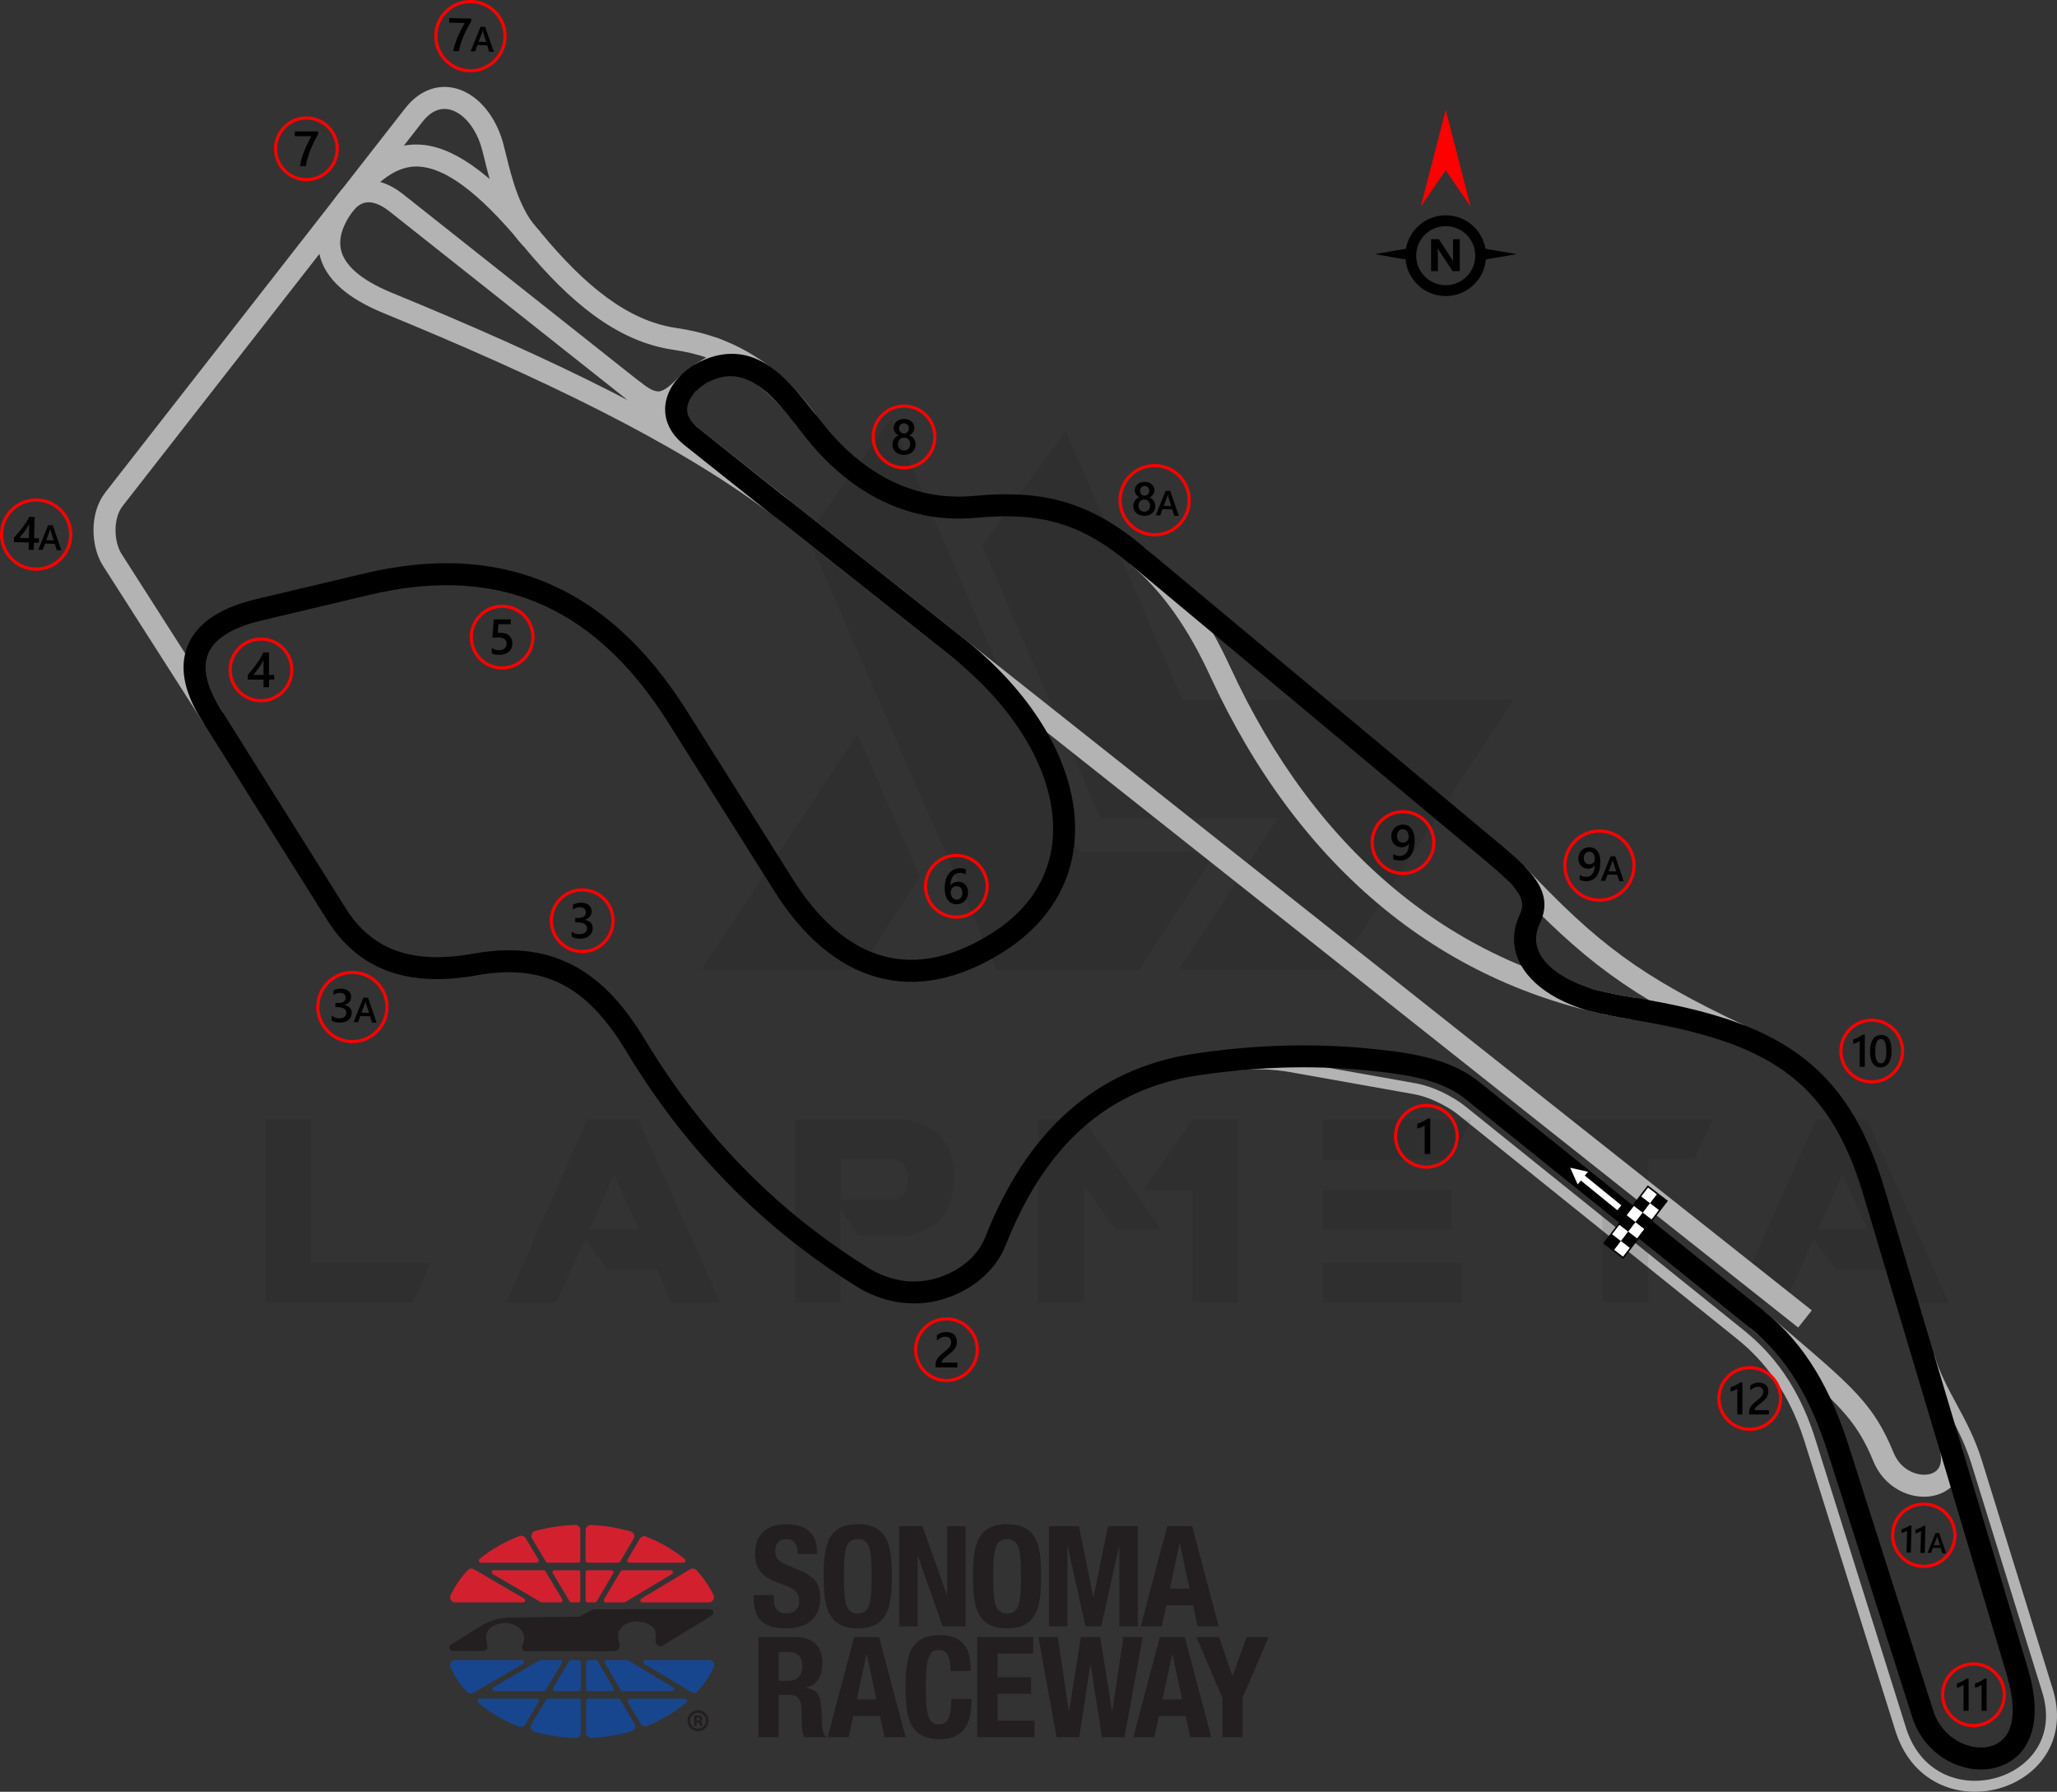 <?xml version="1.0" encoding="UTF-8"?>
<!DOCTYPE svg PUBLIC "-//W3C//DTD SVG 1.1//EN" "http://www.w3.org/Graphics/SVG/1.1/DTD/svg11.dtd">
<!-- Creator: CorelDRAW 2021 (64-Bit) -->
<svg xmlns="http://www.w3.org/2000/svg" xml:space="preserve" width="230.568mm" height="200.846mm" version="1.1" style="shape-rendering:geometricPrecision; text-rendering:geometricPrecision; image-rendering:optimizeQuality; fill-rule:evenodd; clip-rule:evenodd"
viewBox="0 0 3933.08 3426.07"
 xmlns:xlink="http://www.w3.org/1999/xlink"
 xmlns:xodm="http://www.corel.com/coreldraw/odm/2003">
 <rect x="0" y="0" width="3933.08" height="3426.07" fill="#333333" stroke="none"/>
 <defs>
  <style type="text/css">
   <![CDATA[
    .str0 {stroke:#B3B3B3;stroke-width:42.12;stroke-miterlimit:22.926}
    .str1 {stroke:red;stroke-width:6.02;stroke-miterlimit:22.926}
    .str2 {stroke:black;stroke-width:3.01;stroke-miterlimit:22.926}
    .fil2 {fill:none}
    .fil8 {fill:black}
    .fil4 {fill:#17468F}
    .fil3 {fill:#231F20}
    .fil5 {fill:#D2202F}
    .fil9 {fill:white}
    .fil6 {fill:black;fill-rule:nonzero}
    .fil0 {fill:#B3B3B3;fill-rule:nonzero}
    .fil7 {fill:red;fill-rule:nonzero}
    .fil10 {fill:white;fill-rule:nonzero}
    .fil1 {fill:black;fill-opacity:0.071}
   ]]>
  </style>
 </defs>
 <g id="Layer_x0020_1">
  <path class="fil0" d="M2364.62 2025.44c11.56,-1.25 30.75,-2.38 53.4,-1.56 16.21,0.59 34.1,2.15 52.07,5.35l236.24 42.05c16.84,3 33.09,8.77 47.28,15.21 21.71,9.87 38.9,21.52 45.9,27.14l533.99 429.41c19.72,15.86 44.8,38.45 69.59,71.79 24.72,33.24 49.09,77.09 67.42,135.45l173.79 553.34 1.22 3.79c14.76,43.77 42.2,71.6 74.07,85.87 31.97,14.32 68.52,15.15 101.32,4.85l2.98 -0.96c32.51,-10.96 60.72,-32.9 75.99,-63.37 13.31,-26.56 16.85,-59.86 4.9,-98.37l-135.03 -435.42c-13,-41.92 -30.73,-74.71 -47.78,-106.27 -16.76,-31 -32.89,-60.85 -43.84,-97.49l20.16 -6c10.34,34.61 25.96,63.51 42.19,93.54 17.5,32.38 35.69,66.04 49.34,110.05l135.03 435.42c13.68,44.13 9.4,82.76 -6.22,113.92 -17.89,35.68 -50.57,61.25 -88.09,73.9l-3.39 1.12c-37.43,11.76 -79.32,10.73 -116.13,-5.76 -36.91,-16.53 -68.58,-48.45 -85.42,-98.38l-1.38 -4.2 -173.79 -553.34c-17.53,-55.83 -40.73,-97.61 -64.21,-129.19 -23.4,-31.47 -47.17,-52.88 -65.88,-67.92l-533.99 -429.41c-6.17,-4.96 -21.53,-15.33 -41.38,-24.34 -12.79,-5.81 -27.35,-11 -42.26,-13.65l-236.24 -42.05c-17.23,-3.07 -34.08,-4.56 -49.19,-5.1 -21.37,-0.77 -39.51,0.3 -50.44,1.48l-2.22 -20.9z"/>
  <path class="fil0" d="M1526.1 817.71c-33.44,-45.54 -69.79,-79.48 -109.46,-103.64 -39.44,-24.02 -82.44,-38.53 -129.39,-45.3 -53.91,-7.78 -103.85,-30.89 -151.57,-65.8 -46.51,-34.02 -90.82,-79.19 -134.67,-132.2 -45.18,-46.98 -62.05,-115.43 -74.09,-164.31 -1.76,-7.13 -3.41,-13.83 -5.04,-20 -7.76,-29.27 -22.26,-52.23 -39.54,-65.72 -6.98,-5.45 -14.4,-9.25 -21.91,-11.14 -6.96,-1.75 -14.06,-1.83 -20.97,0 -10.74,2.85 -21.59,10.34 -31.7,23.31l-107.3 137.48 1.45 1.09 -14.89 16.99c-12.76,14.55 -23.56,30.17 -30.08,46.04 -5.78,14.09 -8.11,28.44 -5.12,42.4 3.03,14.13 11.69,28.54 27.96,42.81 15.86,13.91 38.55,27.43 69.64,40.19 151.46,62.16 292.3,124.45 418.04,188.33 126.35,64.19 237.82,130.17 330.03,199.48l-25.17 33.57c-89.96,-67.62 -199.37,-132.32 -323.78,-195.52 -125.01,-63.51 -264.83,-125.35 -415.07,-187.02 -35.57,-14.6 -62.13,-30.6 -81.33,-47.43 -23.71,-20.79 -36.6,-43.02 -41.45,-65.68 -4.89,-22.84 -1.44,-45.46 7.43,-67.08 5.72,-13.95 13.73,-27.41 23.15,-40.18l-0.16 -0.12 133.59 -171.17c16.15,-20.69 34.75,-32.99 54.08,-38.12 14.02,-3.72 28.16,-3.62 41.87,-0.17 13.15,3.31 25.85,9.75 37.55,18.88 24.22,18.9 44.18,49.74 54.35,88.09 1.66,6.26 3.38,13.23 5.21,20.66 10.99,44.6 26.41,107.2 64.34,146.04l1.15 1.23c41.91,50.7 83.88,93.61 127.31,125.37 42.29,30.93 86.05,51.33 132.65,58.06 52.51,7.58 100.8,23.92 145.36,51.06 44.32,27 84.67,64.56 121.46,114.66l-33.89 24.85z"/>
  <path class="fil0" d="M1331.31 747.39c-24.62,24.91 -42.82,39.29 -64.11,42.49 -22.31,3.35 -43.05,-5.78 -71.34,-28.2l26 -32.91c18.43,14.6 30.04,20.83 39.09,19.48 10.07,-1.51 22.26,-11.93 40.42,-30.31l29.95 29.45z"/>
  <path class="fil0" d="M1327.37 697.7c13.56,-8.23 23.6,-14.54 29.25,-18.91l11.56 -33.71c34.13,11.77 43.09,26.59 29.7,49.87 -6.72,11.69 -23.31,23.16 -48.8,38.62l-21.72 -35.87zm33.5 -22.75c0.27,-0.32 0.49,-0.62 0.65,-0.9 1.89,-3.28 1.02,-1.85 -0.65,0.9z"/>
  <path class="fil0" d="M1000.8 470.52c-90.21,-109.13 -152.46,-149.45 -200.06,-152.04 -44.32,-2.41 -79.26,30.67 -113.73,69.99l-31.59 -27.64c41.78,-47.66 85.22,-87.69 147.46,-84.31 58.97,3.21 131.5,47.62 230.34,167.18l-32.41 26.82z"/>
  <g id="_2431239436128">
   <g>
    <g id="Layer-1">
     <path class="fil1" d="M507.9 2490.83l0 -350.69 87.09 0 0 274.63 228.76 0 -34.84 76.06 -281.02 0zm1529.91 -1666.36l223.54 513.84 632.29 0 -337.34 515.58 -301.92 0 0 -0.58 189.28 -289.15 -339.66 0 -226.44 -521.39 160.25 -218.31zm-278.69 852.34l-116.12 177.67 -301.92 0 0 -0.58 298.44 -451.14 119.61 274.05zm-381.46 814.6l-92.9 0 -28.45 -63.29 -94.64 0 -42.96 -58.64 -55.16 121.93 -96.38 0 155.6 -350.69 98.12 0 156.77 350.69zm-156.18 -140.51l-47.61 -104.51 -46.45 104.51 94.06 0zm386.11 -56.9l105.67 0c15.09,-4.64 22.64,-18.58 22.06,-41.8 0,-19.16 -9.29,-31.35 -29.03,-36l-98.7 0 0 77.8zm34.84 69.67l-35.42 -51.09 0 178.25 -87.09 0 0 -350.69 209.6 0c61.54,11.03 92.9,44.13 93.48,100.45l0 20.9c-0.58,56.9 -31.35,91.16 -92.32,101.61l-88.25 0 0 0.58zm577.71 -12.77l-87.09 0 -60.38 -83.61 0 223.54 -87.67 0 0 -350.69 87.09 0 148.06 210.76zm60.38 -210.18l87.09 0 0 350.11 -87.67 0 0 -214.83 -94.64 0 95.22 -135.28zm515.58 274.05l0 76.06 -266.5 0 0 -76.06 266.5 0zm-20.9 -139.35l0 74.9 -245.6 0 0 -74.9 245.6 0zm38.32 -134.7l-38.32 76.64 -245.6 0 0 -76.64 283.92 0zm249.66 75.48l-105.09 0 0 -75.48 316.43 0 -35.42 75.48 -87.67 0 0 274.63 -87.67 0 0 -274.63 -0.58 0zm663.64 275.21l-92.9 0 -28.45 -63.29 -94.64 0 -42.97 -58.64 -55.16 121.93 -96.38 0 155.61 -350.69 98.12 0 156.77 350.69zm-156.19 -140.51l-47.61 -104.51 -46.45 104.51 94.06 0z"/>
     <polygon class="fil1" points="1543.13,1024.2 1905.43,1854.48 2177.74,1854.48 2325.79,1628.62 2062.78,1628.62 1703.38,801.25 "/>
    </g>
   </g>
  </g>
  <path class="fil2 str0" d="M670.77 374.32l-452.71 580.05c-25.41,32.55 -22.05,86.92 -3.4,116.1l193.3 302.45"/>
  <path class="fil0" d="M3438.25 2538.44l-2693.69 -2134.33 -0.08 0 -0.12 -0.09 0.03 -0.04c-13.65,-10.78 -27.16,-17.06 -39.25,-17.19 -10.62,-0.11 -21.04,5.04 -30.42,16.88l-0.06 0.07 -32.91 -26 0.06 -0.07c18.28,-23.07 40.22,-33.09 63.66,-32.84 21.94,0.23 44.18,9.84 64.97,26.28l0.08 0 0.12 0.09 -0.03 0.04 2693.64 2134.29 -26 32.91z"/>
  <path class="fil0" d="M2914.86 1656.39c70,74.32 125.7,127.09 188.14,172.61 62.48,45.55 132.6,84.5 231.46,131.23l-17.94 38.01c-100.99,-47.73 -173.08,-87.86 -238.21,-135.35 -65.17,-47.52 -122.52,-101.75 -194.06,-177.71l30.61 -28.79z"/>
  <path class="fil0" d="M3372.94 2506.67c29.04,25 38.96,33.48 47.98,41.19 122.94,105.1 162.43,138.86 199.75,229.95 9.74,23.77 28.98,37.3 47.89,41 7.39,1.44 14.54,1.4 20.81,-0.12 5.61,-1.36 10.53,-3.88 14.21,-7.54 6.73,-6.69 9.8,-18.27 6.16,-35.04l41.14 -8.88c7.08,32.55 -1.21,57.35 -17.68,73.71 -9.28,9.22 -21.01,15.43 -33.95,18.56 -12.27,2.97 -25.58,3.2 -38.75,0.62 -31.31,-6.13 -62.97,-28.05 -78.66,-66.34 -33.46,-81.67 -71.1,-113.85 -188.23,-213.99 -20.46,-17.49 -42.49,-36.33 -48.14,-41.19l27.48 -31.92z"/>
  <path class="fil0" d="M3120.36 1949.56c-181.94,-29.65 -339.7,-102.6 -472.6,-210.9 -138.72,-113.04 -250.11,-264.41 -333.41,-445.05 -21.18,-45.93 -44.02,-86.73 -69.49,-122.61 -25.24,-35.55 -53.16,-66.42 -84.75,-92.85l26.99 -32.25c34.33,28.72 64.64,62.21 91.99,100.75 27.12,38.2 51.24,81.22 73.44,129.35 80.69,174.96 188.18,321.24 321.73,430.07 127.27,103.72 278.44,173.59 452.85,202.02l-6.74 41.47z"/>
  <g id="_2431239436368">
   <path class="fil3" d="M1440.97 3049.93l0 7.78c0,35.4 17.16,55.78 60.88,55.78 41.84,0 66.51,-18.24 66.51,-58.73 0,-23.33 -7.51,-38.09 -36.47,-50.69l-29.77 -12.87c-16.36,-6.97 -19.85,-14.21 -19.85,-26.01 0,-11.27 4.56,-22.26 21.99,-22.26 14.75,0 20.92,10.46 20.92,28.43l37.01 0 0 -5.36c0,-36.75 -24.94,-51.5 -59.27,-51.5 -36.47,0 -59.27,19.04 -59.27,56.32 0,31.91 15.82,46.13 50.15,57.93 25.48,8.85 34.33,15.29 34.33,32.72 0,16.09 -11.26,23.6 -23.06,23.6 -20.38,0 -25.48,-11.53 -25.48,-29.5l0 -5.63 -38.62 0zm133.91 -35.94c0,58.2 7.24,99.5 65.17,99.5 57.93,0 65.17,-41.3 65.17,-99.5 0,-58.2 -7.24,-99.5 -65.17,-99.5 -57.93,0 -65.17,41.3 -65.17,99.5zm38.62 0c0,-51.23 3.75,-71.07 26.55,-71.07 22.8,0 26.55,19.85 26.55,71.07 0,51.49 -3.75,71.07 -26.55,71.07 -22.8,0 -26.55,-19.58 -26.55,-71.07zm105.75 -95.75l0 191.49 35.4 0 0 -134.1 0.54 0 47.2 134.1 43.99 0 0 -191.49 -35.4 0 0 131.15 -0.54 0 -46.67 -131.15 -44.52 0zm141.16 95.75c0,58.2 7.24,99.5 65.17,99.5 57.93,0 65.17,-41.3 65.17,-99.5 0,-58.2 -7.24,-99.5 -65.17,-99.5 -57.93,0 -65.17,41.3 -65.17,99.5zm38.62 0c0,-51.23 3.75,-71.07 26.55,-71.07 22.8,0 26.55,19.85 26.55,71.07 0,51.49 -3.75,71.07 -26.55,71.07 -22.8,0 -26.55,-19.58 -26.55,-71.07zm106.56 95.75l35.4 0 0 -152.87 0.54 0 34.06 152.87 30.04 0 34.06 -152.87 0.54 0 0 152.87 35.4 0 0 -191.49 -57.13 0 -27.62 135.17 -0.54 0 -27.35 -135.17 -57.4 0 0 191.49zm175.48 0l40.23 0 8.85 -40.5 50.96 0 8.85 40.5 40.23 0 -50.69 -191.49 -47.74 0 -50.69 191.49zm74.29 -158.24l0.54 0 18.51 86.09 -37.55 0 18.5 -86.09zm32.29 178.76l49.62 116.13 0 75.36 38.62 0 0 -75.36 49.62 -116.13 -41.84 0 -26.82 74.02 -0.54 0 -25.21 -74.02 -43.45 0zm-120.71 191.49l40.23 0 8.85 -40.5 50.96 0 8.85 40.5 40.23 0 -50.69 -191.49 -47.74 0 -50.69 191.49zm74.29 -158.24l0.54 0 18.51 86.09 -37.55 0 18.5 -86.09zm-220.97 158.24l43.18 0 21.46 -138.93 0.54 0 21.46 138.93 43.18 0 34.87 -191.49 -37.01 0 -21.19 141.61 -0.54 0 -22.53 -141.61 -37.01 0 -22.53 141.61 -0.54 0 -21.19 -141.61 -37.01 0 34.87 191.49zm-151.71 -191.49l0 191.49 109.69 0 0 -31.65 -71.07 0 0 -51.49 64.37 0 0 -31.65 -64.37 0 0 -45.06 68.39 0 0 -31.65 -107.01 0zm-12.53 64.64c0,-27.89 -4.02,-68.39 -59.27,-68.39 -57.93,0 -65.17,41.3 -65.17,99.5 0,58.2 7.24,99.5 65.17,99.5 50.69,0 60.88,-35.67 60.88,-76.97l-38.62 0c0,41.3 -10.19,48.54 -24.14,48.54 -16.63,0 -24.67,-10.46 -24.67,-68.39 0,-54.18 4.56,-73.75 24.14,-73.75 17.43,0 23.06,12.07 23.06,39.96l38.62 0zm-273.58 126.86l40.23 0 8.85 -40.5 50.96 0 8.85 40.5 40.23 0 -50.69 -191.49 -47.74 0 -50.69 191.49zm74.29 -158.24l0.54 0 18.51 86.09 -37.55 0 18.5 -86.09zm-167.94 -4.83l18.24 0c17.43,0 26.82,8.85 26.82,26.55 0,20.65 -10.46,28.7 -28.96,28.7l-16.09 0 0 -55.25zm-38.62 163.06l38.62 0 0 -81 20.65 0c15.55,0 22.26,9.12 22.79,24.14l1.07 36.75c0.27,7.51 1.07,14.75 4.83,20.11l41.84 0 0 -1.61c-7.24,-3.75 -8.32,-14.21 -8.58,-34.33 -0.54,-40.5 -4.56,-54.98 -30.84,-58.47l0 -0.53c21.72,-4.56 31.92,-21.72 31.92,-47.2 0,-32.72 -19.31,-49.35 -50.96,-49.35l-71.34 0 0 191.49z"/>
   <g>
    <path class="fil3" d="M1253.39 3120.77c2.33,9.36 -3.68,19.11 3.68,24.97 6.26,4.99 12.24,-0.42 17.73,-3.77 6.96,-4.26 13.92,-8.52 20.88,-12.78 21.92,-13.42 41.98,-25.9 63.91,-39.31 3.42,-2.09 5.82,-6.17 3.79,-9.7 -1.5,-2.61 -4.46,-3.28 -7.47,-3.28l-215.94 0.11c-4.25,-0.12 -7.6,0.7 -10.07,2.44l-22.37 11.98 -135.26 1.49c-14.96,0.16 -35.29,5.16 -55.55,17.81l-53.2 33.23c-2.99,1.87 -5.2,4.7 -4.29,8.11 0.91,3.41 4.24,4.99 7.77,4.88 18.28,-0.55 37.1,0.31 55.31,0 16.08,-0.27 7.84,-16.55 7.02,-23.44 -2.37,-19.98 19.77,-30.88 37.04,-30.24l1.36 0.05c21.1,1.51 42.12,17.55 31.86,40.48 -1.85,4.12 -2.99,7.93 1.01,11.5 3.24,2.88 9.21,1.98 13.53,1.97 52.03,-0.11 104.06,-0.07 156.1,0.08 6.99,0.02 13.13,-1.18 14.46,-9.21 0.54,-3.27 -0.34,-6.39 -1.38,-9.8 -2.45,-8.07 -1.88,-14.93 0.95,-20.57 13.41,-26.74 63.49,-19.69 69.13,3.01z"/>
    <path class="fil4" d="M1364.63 3188.07c-7.59,16.24 -17.82,31.52 -30.26,45.56 -3.15,3.55 -8.27,4.34 -12.34,1.9l-90.14 -54.11c-1.53,-0.92 -2.23,-2.68 -1.75,-4.39 0.48,-1.72 1.99,-2.86 3.77,-2.86l121.87 0c3.44,0 6.4,1.62 8.24,4.53 1.85,2.9 2.06,6.27 0.61,9.38zm-53.25 67.96c-21.09,17.84 -46.25,32.83 -74.37,44.11 -4.51,1.81 -9.58,0.08 -12.05,-4.11l-24.77 -42.01c-0.73,-1.24 -0.74,-2.67 -0.03,-3.92 0.71,-1.25 1.95,-1.97 3.39,-1.97l106.26 0c1.52,0 2.82,0.81 3.5,2.17 0.67,1.36 0.53,2.89 -0.39,4.1 -0.44,0.58 -0.97,1.13 -1.56,1.63zm-124.29 -24.24l-30.5 -51.74c-0.73,-1.24 -0.74,-2.67 -0.03,-3.92 0.72,-1.25 1.95,-1.97 3.39,-1.97l39.05 0c0.74,0 1.38,0.18 2.01,0.56l86.19 51.74c1.53,0.92 2.23,2.68 1.75,4.39 -0.47,1.72 -1.98,2.86 -3.76,2.86l-94.74 0c-1.42,0 -2.64,-0.7 -3.37,-1.92zm20.33 78.51c-24.05,6.94 -49.75,11.31 -76.53,12.66 -2.77,0.14 -5.21,-0.76 -7.23,-2.68 -2.01,-1.91 -3.04,-4.3 -3.04,-7.08l0 -61.17c0,-2.15 1.76,-3.91 3.91,-3.91l58.17 0c1.42,0 2.64,0.7 3.37,1.92l27.06 45.9c1.58,2.69 1.81,5.67 0.66,8.57 -1.15,2.9 -3.37,4.91 -6.37,5.78zm-86.8 -80.49l0 -51.74c0,-2.15 1.76,-3.91 3.91,-3.91l14.56 0c1.42,0 2.65,0.7 3.37,1.92l30.51 51.74c0.73,1.24 0.74,2.67 0.03,3.92 -0.71,1.25 -1.95,1.97 -3.39,1.97l-45.06 0c-2.15,0 -3.91,-1.76 -3.91,-3.91zm-20.3 93.39c-27.39,-0.98 -53.69,-5.1 -78.31,-11.91 -3.04,-0.84 -5.29,-2.86 -6.47,-5.78 -1.17,-2.93 -0.93,-5.94 0.68,-8.65l27.99 -46.82c0.72,-1.21 1.94,-1.9 3.35,-1.9l58.97 0c2.15,0 3.91,1.76 3.91,3.91l0 61.4c0,2.75 -1.01,5.12 -2.99,7.03 -1.98,1.91 -4.38,2.83 -7.13,2.73zm-42.82 -95.4l30.92 -51.74c0.72,-1.21 1.94,-1.9 3.35,-1.9l14.75 0c2.15,0 3.91,1.76 3.91,3.91l0 51.74c0,2.15 -1.76,3.91 -3.91,3.91l-45.68 0c-1.45,0 -2.69,-0.72 -3.4,-1.98 -0.71,-1.26 -0.7,-2.69 0.05,-3.93zm-65.3 73.62c-28.71,-11.13 -54.42,-26.11 -75.99,-44.04 -1.32,-1.1 -2.29,-2.43 -2.87,-3.91 -0.49,-1.24 -0.34,-2.53 0.41,-3.63 0.75,-1.1 1.9,-1.71 3.23,-1.71l109.67 0c1.44,0 2.69,0.72 3.4,1.98 0.71,1.26 0.7,2.69 -0.05,3.93l-25.87 43.29c-2.46,4.12 -7.44,5.83 -11.92,4.1zm-48.99 -74.99l88.58 -51.74c0.62,-0.37 1.25,-0.53 1.97,-0.53l37.09 0c1.45,0 2.69,0.72 3.4,1.98 0.71,1.26 0.7,2.69 -0.05,3.93l-30.92 51.74c-0.72,1.21 -1.94,1.9 -3.35,1.9l-94.74 0c-1.79,0 -3.31,-1.16 -3.77,-2.89 -0.47,-1.73 0.26,-3.49 1.8,-4.39zm-50.34 8.62c-13.02,-14.43 -23.68,-30.2 -31.53,-46.98 -1.46,-3.11 -1.24,-6.48 0.61,-9.38 1.85,-2.9 4.8,-4.53 8.24,-4.53l127.9 0c1.79,0 3.31,1.16 3.77,2.89 0.47,1.73 -0.26,3.49 -1.8,4.39l-95.02 55.5c-4.04,2.36 -9.05,1.58 -12.18,-1.89z"/>
    <path class="fil5" d="M1130.01 2915.92c26.44,1.27 51.83,5.48 75.63,12.2 3.01,0.85 5.25,2.86 6.41,5.77 1.17,2.91 0.94,5.9 -0.65,8.6l-25.69 43.58c-0.72,1.22 -1.94,1.92 -3.37,1.92l-58.66 0c-2.15,0 -3.91,-1.76 -3.91,-3.91l0 -58.4c0,-2.77 1.02,-5.16 3.03,-7.07 2.01,-1.91 4.44,-2.82 7.21,-2.69zm42.59 92.38l-31.66 53.7c-0.72,1.22 -1.94,1.92 -3.37,1.92l-13.89 0c-2.15,0 -3.91,-1.76 -3.91,-3.91l0 -53.69c0,-2.15 1.76,-3.91 3.91,-3.91l45.55 0c1.44,0 2.68,0.72 3.39,1.97 0.71,1.25 0.7,2.68 -0.03,3.92zm62.73 -70.18c27.45,10.81 52.12,25.15 73,42.23 0.43,0.35 0.83,0.73 1.18,1.13 1.05,1.18 1.29,2.76 0.65,4.2 -0.64,1.44 -1.99,2.31 -3.57,2.31l-103.39 0c-1.44,0 -2.68,-0.72 -3.39,-1.97 -0.71,-1.25 -0.7,-2.68 0.03,-3.92l23.49 -39.85c2.46,-4.17 7.49,-5.9 12,-4.13zm49.56 71.55l-89.45 53.69c-0.63,0.38 -1.27,0.56 -2.01,0.56l-34.98 0c-1.44,0 -2.68,-0.72 -3.39,-1.97 -0.71,-1.25 -0.7,-2.68 0.03,-3.92l31.66 -53.7c0.72,-1.22 1.94,-1.92 3.37,-1.92l92.78 0c1.78,0 3.29,1.15 3.77,2.86 0.47,1.72 -0.23,3.48 -1.76,4.4zm46.91 -7.23c13.38,14.56 24.34,30.51 32.42,47.52 1.48,3.12 1.28,6.49 -0.57,9.41 -1.84,2.92 -4.81,4.55 -8.26,4.55l-127.06 0c-1.78,0 -3.29,-1.15 -3.76,-2.86 -0.48,-1.72 0.23,-3.48 1.75,-4.39l93.26 -55.98c4.02,-2.41 9.05,-1.69 12.22,1.76zm-226.11 61.48l-13.14 0c-1.41,0 -2.63,-0.69 -3.35,-1.9l-32.1 -53.7c-0.74,-1.24 -0.76,-2.68 -0.05,-3.93 0.71,-1.26 1.95,-1.98 3.4,-1.98l45.24 0c2.15,0 3.91,1.76 3.91,3.91l0 53.69c0,2.15 -1.76,3.91 -3.91,3.91zm-61.88 -77.83l-26.49 -44.31c-1.62,-2.71 -1.86,-5.73 -0.68,-8.66 1.18,-2.93 3.45,-4.94 6.49,-5.77 24.03,-6.55 49.66,-10.56 76.32,-11.57 2.75,-0.11 5.16,0.81 7.15,2.72 1.99,1.91 3,4.28 3,7.04l0 58.56c0,2.15 -1.76,3.91 -3.91,3.91l-58.53 0c-1.41,0 -2.63,-0.69 -3.35,-1.9zm27.81 77.83l-35.67 0c-0.72,0 -1.35,-0.17 -1.97,-0.53l-91.93 -53.7c-1.55,-0.9 -2.27,-2.67 -1.8,-4.39 0.47,-1.73 1.98,-2.89 3.77,-2.89l95.51 0c1.41,0 2.63,0.69 3.35,1.9l32.1 53.69c0.74,1.24 0.76,2.68 0.05,3.93 -0.71,1.26 -1.95,1.98 -3.4,1.98zm-155.17 -82.37c0.4,-0.46 0.84,-0.9 1.33,-1.3 21.51,-17.58 47.05,-32.25 75.49,-43.16 4.47,-1.72 9.43,-0 11.89,4.11l24.43 40.88c0.74,1.24 0.76,2.68 0.05,3.93 -0.71,1.26 -1.95,1.98 -3.4,1.98l-106.82 0c-1.56,0 -2.89,-0.85 -3.55,-2.27 -0.65,-1.42 -0.44,-2.99 0.57,-4.17zm83.83 82.37l-129.69 0c-3.45,0 -6.41,-1.63 -8.26,-4.55 -1.84,-2.92 -2.05,-6.29 -0.57,-9.41 8.08,-17.01 19.04,-32.97 32.43,-47.53 3.15,-3.42 8.11,-4.17 12.12,-1.82l95.93 56.03c1.55,0.9 2.27,2.67 1.8,4.39 -0.47,1.73 -1.98,2.89 -3.77,2.89z"/>
    <path class="fil3" d="M1327.05 3279.83l0 20.3 5.03 0 0 -6.15 2.74 0c4.22,0 1.49,4.44 2.96,6.15l5.25 -0.08c-1.18,-0.61 2.05,-8.12 -4.31,-8.55l0 -0.06c6.68,-1.14 5.25,-11.62 -2.38,-11.62l-9.29 0zm7.53 -9.8c5.56,0 10.6,2.26 14.24,5.9 3.64,3.64 5.9,8.68 5.9,14.24 0,5.56 -2.26,10.6 -5.9,14.24 -3.65,3.64 -8.68,5.9 -14.24,5.9 -5.56,0 -10.6,-2.26 -14.24,-5.9 -3.64,-3.65 -5.9,-8.68 -5.9,-14.24 0,-5.56 2.26,-10.6 5.9,-14.24 3.65,-3.65 8.68,-5.9 14.24,-5.9zm10.64 9.5c-2.72,-2.72 -6.49,-4.41 -10.64,-4.41 -4.16,0 -7.92,1.69 -10.64,4.41 -2.72,2.72 -4.41,6.49 -4.41,10.64 0,4.16 1.69,7.92 4.41,10.64 2.72,2.72 6.49,4.41 10.64,4.41 4.16,0 7.92,-1.69 10.64,-4.41 2.72,-2.72 4.41,-6.49 4.41,-10.64 0,-4.16 -1.69,-7.92 -4.41,-10.64zm-13.14 10.19l0 -5.86 2.38 0c4.96,0 4.81,5.86 -0.28,5.86l-2.1 0z"/>
   </g>
  </g>
  <g id="_2431239438048">
   <path class="fil6" d="M2764.28 411.66c21.29,0 40.59,8.65 54.56,22.62l0.04 0.04c11.02,11.02 18.72,25.35 21.48,41.36l59.53 10.25 -58.73 10.12c-1.7,18.47 -9.9,35.05 -22.28,47.43l-0.04 0c-13.97,13.97 -33.27,22.61 -54.56,22.61 -21.32,0 -40.63,-8.64 -54.6,-22.61 -12.39,-12.39 -20.59,-28.97 -22.28,-47.43l-58.73 -10.12 59.53 -10.25c2.77,-16.01 10.47,-30.34 21.48,-41.36l0 -0.04c13.97,-13.97 33.28,-22.62 54.6,-22.62zm26.93 106.72l-13.86 0 -25.15 -38.33c-1.47,-2.24 -2.5,-3.92 -3.06,-5.05l-0.16 0c0.22,2.15 0.33,5.45 0.33,9.86l0 33.53 -12.98 0 0 -61 14.81 0 24.2 37.13c1.1,1.68 2.12,3.34 3.07,4.98l0.17 0c-0.23,-1.41 -0.35,-4.21 -0.35,-8.38l0 -33.73 12.98 0 0 61zm13.01 -69.44c-10.21,-10.2 -24.34,-16.51 -39.94,-16.51 -15.59,0 -29.71,6.32 -39.92,16.53 -10.22,10.19 -16.53,24.32 -16.53,39.92 0,15.59 6.32,29.71 16.53,39.92 10.21,10.21 24.33,16.53 39.92,16.53 15.6,0 29.73,-6.31 39.94,-16.51 10.19,-10.23 16.51,-24.35 16.51,-39.94 0,-15.6 -6.31,-29.73 -16.51,-39.94z"/>
   <polygon class="fil7" points="2764.28,325.63 2716.74,394.79 2764.28,209.88 2811.81,394.79 "/>
  </g>
  <g id="_2431239438240">
   <path class="fil2 str1" d="M3773.39 3181.59c32.56,0 58.96,26.4 58.96,58.96 0,32.56 -26.4,58.96 -58.96,58.96 -32.56,0 -58.96,-26.4 -58.96,-58.96 0,-32.56 26.4,-58.96 58.96,-58.96z"/>
   <path class="fil8" d="M3764.09 3209.85l0 61.38 -9.72 0 0 -49.49c-1.76,1.26 -3.65,2.33 -5.67,3.2 -2.01,0.88 -4.33,1.66 -6.93,2.33l0 -8.29c1.63,-0.53 3.19,-1.08 4.69,-1.67 1.51,-0.59 3,-1.24 4.46,-1.97 1.47,-0.73 2.94,-1.55 4.45,-2.43 1.49,-0.9 3.03,-1.92 4.63,-3.06l4.1 0zm34.5 0l0 61.38 -9.72 0 0 -49.49c-1.76,1.26 -3.65,2.33 -5.67,3.2 -2.01,0.88 -4.33,1.66 -6.93,2.33l0 -8.29c1.63,-0.53 3.19,-1.08 4.69,-1.67 1.51,-0.59 3,-1.24 4.46,-1.97 1.47,-0.73 2.94,-1.55 4.45,-2.43 1.49,-0.9 3.03,-1.92 4.63,-3.06l4.1 0z"/>
  </g>
  <path class="fil2 str1" d="M3679.93 2876.05c32.86,0.86 58.79,28.19 57.93,61.05 -0.86,32.85 -28.19,58.79 -61.05,57.93 -32.86,-0.86 -58.79,-28.19 -57.93,-61.05 0.86,-32.85 28.19,-58.79 61.05,-57.93z"/>
  <path class="fil6" d="M3654.95 2916.92l-1.36 51.79 -8.2 -0.21 1.09 -41.76c-1.51,1.02 -3.13,1.89 -4.86,2.58 -1.72,0.7 -3.69,1.3 -5.9,1.81l0.18 -6.99c1.39,-0.41 2.71,-0.85 3.99,-1.31 1.29,-0.46 2.56,-0.98 3.81,-1.56 1.26,-0.58 2.52,-1.24 3.8,-1.95 1.27,-0.73 2.6,-1.55 3.97,-2.48l3.46 0.09z"/>
  <path id="_1" class="fil6" d="M3681.55 2917.62l-1.36 51.79 -8.2 -0.21 1.09 -41.76c-1.51,1.02 -3.13,1.89 -4.86,2.58 -1.72,0.7 -3.69,1.3 -5.9,1.81l0.18 -6.99c1.39,-0.41 2.71,-0.85 3.99,-1.31 1.29,-0.46 2.56,-0.98 3.81,-1.56 1.26,-0.58 2.52,-1.24 3.8,-1.95 1.27,-0.73 2.6,-1.55 3.97,-2.48l3.46 0.09z"/>
  <path id="_2" class="fil6" d="M3720.97 2969.93l-6.92 -0.18 -3.17 -9.76 -14.94 -0.39 -3.53 9.58 -6.89 -0.18 15.22 -37.62 7.1 0.19 13.13 38.36zm-11.61 -15.13l-4.88 -15.29c-0.15,-0.49 -0.3,-1.29 -0.44,-2.39l-0.11 -0c-0.18,1 -0.38,1.79 -0.59,2.36l-5.62 15.02 11.64 0.31z"/>
  <g id="_2431239407088">
   <path class="fil2 str1" d="M3345.63 2615.07c32.56,0 58.96,26.4 58.96,58.96 0,32.56 -26.4,58.96 -58.96,58.96 -32.56,0 -58.96,-26.4 -58.96,-58.96 0,-32.56 26.4,-58.96 58.96,-58.96z"/>
   <path class="fil8" d="M3331.53 2643.34l0 61.38 -9.72 0 0 -49.49c-1.76,1.26 -3.65,2.33 -5.68,3.2 -2.01,0.88 -4.33,1.66 -6.93,2.33l0 -8.29c1.63,-0.53 3.19,-1.08 4.69,-1.67 1.52,-0.59 3,-1.24 4.46,-1.97 1.47,-0.73 2.94,-1.55 4.45,-2.43 1.49,-0.9 3.03,-1.92 4.63,-3.06l4.1 0zm50.53 61.38l-37.68 0 0 -4.64c0,-1.9 0.27,-3.69 0.8,-5.34 0.53,-1.66 1.24,-3.22 2.13,-4.69 0.9,-1.46 1.94,-2.84 3.14,-4.15 1.2,-1.3 2.49,-2.56 3.84,-3.77 1.37,-1.21 2.77,-2.39 4.19,-3.52 1.43,-1.13 2.83,-2.26 4.19,-3.4 1.29,-1.1 2.46,-2.16 3.52,-3.22 1.07,-1.04 1.97,-2.13 2.73,-3.24 0.76,-1.11 1.35,-2.29 1.76,-3.53 0.42,-1.24 0.63,-2.59 0.63,-4.04 0,-1.59 -0.24,-2.97 -0.73,-4.16 -0.5,-1.19 -1.17,-2.19 -2.06,-2.97 -0.87,-0.8 -1.92,-1.4 -3.12,-1.8 -1.2,-0.41 -2.51,-0.62 -3.94,-0.62 -2.44,0 -4.94,0.57 -7.49,1.72 -2.54,1.14 -4.99,2.86 -7.33,5.16l0 -9.35c1.23,-0.91 2.47,-1.71 3.73,-2.4 1.26,-0.69 2.56,-1.26 3.9,-1.71 1.33,-0.47 2.74,-0.8 4.22,-1.03 1.49,-0.23 3.06,-0.34 4.73,-0.34 2.72,0 5.18,0.36 7.37,1.07 2.2,0.71 4.09,1.76 5.66,3.14 1.56,1.39 2.76,3.1 3.61,5.18 0.86,2.06 1.28,4.43 1.28,7.11 0,2.43 -0.3,4.62 -0.9,6.55 -0.6,1.94 -1.44,3.74 -2.54,5.43 -1.1,1.67 -2.44,3.26 -4,4.77 -1.55,1.5 -3.31,3.06 -5.23,4.64 -1.63,1.32 -3.23,2.59 -4.85,3.83 -1.6,1.24 -3.04,2.46 -4.33,3.64 -1.29,1.19 -2.33,2.37 -3.12,3.56 -0.8,1.19 -1.2,2.37 -1.2,3.57l0 0.22 27.1 0 0 8.33z"/>
  </g>
  <g id="_2431239407904">
   <path class="fil2 str1" d="M3578.86 1950.76c32.56,0 58.96,26.4 58.96,58.96 0,32.56 -26.4,58.96 -58.96,58.96 -32.56,0 -58.96,-26.4 -58.96,-58.96 0,-32.56 26.4,-58.96 58.96,-58.96z"/>
   <path class="fil8" d="M3565.61 1978.53l0 61.38 -9.72 0 0 -49.49c-1.75,1.26 -3.65,2.33 -5.67,3.2 -2.01,0.88 -4.33,1.66 -6.93,2.33l0 -8.29c1.63,-0.53 3.19,-1.08 4.69,-1.67 1.51,-0.59 3,-1.24 4.46,-1.97 1.47,-0.73 2.94,-1.55 4.45,-2.43 1.49,-0.9 3.03,-1.92 4.63,-3.06l4.1 0zm29.86 62.38c-6.24,0 -11.13,-2.54 -14.63,-7.66 -3.5,-5.1 -5.24,-12.49 -5.24,-22.15 0,-10.61 1.81,-18.62 5.47,-24.07 3.66,-5.44 8.93,-8.17 15.84,-8.17 13.2,0 19.79,10.26 19.79,30.78 0,10.16 -1.86,17.9 -5.58,23.25 -3.72,5.34 -8.93,8.02 -15.64,8.02zm0.97 -54.29c-7.29,0 -10.93,8.02 -10.93,24.07 0,15.02 3.57,22.52 10.72,22.52 7.03,0 10.55,-7.63 10.55,-22.89 0,-15.81 -3.44,-23.7 -10.33,-23.7z"/>
  </g>
  <path class="fil2 str1" d="M3059.98 1589c36.51,0.96 65.32,31.32 64.37,67.83 -0.96,36.51 -31.33,65.33 -67.83,64.37 -36.51,-0.96 -65.33,-31.32 -64.37,-67.83 0.96,-36.51 31.32,-65.33 67.83,-64.37z"/>
  <path class="fil6" d="M3059.9 1649.67c-0.17,6.29 -0.98,11.68 -2.46,16.19 -1.48,4.5 -3.45,8.19 -5.91,11.05 -2.46,2.86 -5.32,4.94 -8.55,6.25 -3.24,1.31 -6.71,1.91 -10.39,1.81 -1.2,-0.03 -2.41,-0.14 -3.62,-0.31 -1.21,-0.18 -2.36,-0.41 -3.45,-0.66 -1.1,-0.27 -2.08,-0.55 -2.98,-0.86 -0.88,-0.29 -1.62,-0.58 -2.2,-0.87l0.24 -9.17c0.6,0.39 1.36,0.8 2.26,1.21 0.89,0.43 1.87,0.8 2.92,1.14 1.07,0.33 2.17,0.61 3.32,0.82 1.15,0.23 2.27,0.36 3.35,0.39 2.49,0.06 4.76,-0.37 6.83,-1.28 2.06,-0.92 3.82,-2.3 5.31,-4.16 1.49,-1.86 2.64,-4.2 3.5,-7 0.85,-2.81 1.33,-6.07 1.43,-9.78l-0.18 -0c-0.55,0.91 -1.26,1.78 -2.15,2.6 -0.89,0.82 -1.9,1.52 -3.02,2.12 -1.13,0.6 -2.38,1.06 -3.74,1.42 -1.37,0.34 -2.83,0.5 -4.39,0.46 -2.64,-0.07 -5.07,-0.6 -7.32,-1.59 -2.24,-0.97 -4.17,-2.33 -5.8,-4.08 -1.62,-1.74 -2.87,-3.84 -3.76,-6.29 -0.88,-2.45 -1.29,-5.18 -1.21,-8.16 0.09,-3.28 0.7,-6.22 1.85,-8.84 1.16,-2.62 2.7,-4.83 4.66,-6.64 1.95,-1.81 4.24,-3.19 6.82,-4.12 2.6,-0.95 5.42,-1.39 8.43,-1.31 2.83,0.07 5.51,0.68 8.02,1.81 2.51,1.15 4.68,2.9 6.54,5.27 1.86,2.39 3.29,5.42 4.33,9.14 1.03,3.72 1.46,8.19 1.33,13.44zm-10.45 -6.99c0.05,-2.11 -0.16,-4.04 -0.66,-5.77 -0.49,-1.74 -1.2,-3.24 -2.15,-4.49 -0.93,-1.25 -2.06,-2.24 -3.37,-2.94 -1.3,-0.71 -2.76,-1.09 -4.33,-1.13 -1.41,-0.04 -2.75,0.21 -4.04,0.75 -1.29,0.54 -2.42,1.33 -3.4,2.36 -0.97,1.03 -1.77,2.28 -2.36,3.76 -0.6,1.47 -0.91,3.13 -0.96,4.94 -0.05,1.99 0.17,3.75 0.67,5.28 0.5,1.54 1.21,2.84 2.16,3.91 0.93,1.06 2.08,1.88 3.43,2.46 1.34,0.57 2.84,0.88 4.47,0.93 1.47,0.04 2.82,-0.19 4.08,-0.7 1.26,-0.51 2.36,-1.21 3.31,-2.12 0.94,-0.89 1.69,-1.97 2.26,-3.21 0.56,-1.24 0.85,-2.59 0.89,-4.01z"/>
  <path id="_1_0" class="fil6" d="M3104.72 1685.1l-8.6 -0.23 -3.93 -12.12 -18.56 -0.49 -4.4 11.91 -8.56 -0.22 18.91 -46.75 8.82 0.23 16.32 47.67zm-14.43 -18.8l-6.06 -19.01c-0.19,-0.61 -0.37,-1.61 -0.55,-2.97l-0.13 -0c-0.22,1.24 -0.47,2.23 -0.73,2.94l-6.99 18.66 14.46 0.38z"/>
  <g id="_2431239408192">
   <path class="fil2 str1" d="M2682.53 1552.09c32.56,0 58.96,26.4 58.96,58.96 0,32.56 -26.4,58.96 -58.96,58.96 -32.56,0 -58.96,-26.4 -58.96,-58.96 0,-32.56 26.4,-58.96 58.96,-58.96z"/>
   <path class="fil8" d="M2704.82 1607.41c0,6.65 -0.71,12.37 -2.15,17.17 -1.44,4.8 -3.42,8.74 -5.94,11.83 -2.52,3.09 -5.48,5.37 -8.85,6.84 -3.39,1.47 -7.03,2.2 -10.93,2.2 -1.27,0 -2.55,-0.08 -3.83,-0.22 -1.28,-0.16 -2.5,-0.37 -3.66,-0.6 -1.17,-0.25 -2.22,-0.52 -3.17,-0.82 -0.93,-0.28 -1.73,-0.57 -2.34,-0.86l0 -9.69c0.65,0.4 1.46,0.81 2.42,1.22 0.95,0.43 2,0.79 3.12,1.13 1.14,0.32 2.31,0.59 3.53,0.77 1.22,0.21 2.41,0.32 3.55,0.32 2.63,0 5.02,-0.52 7.17,-1.54 2.16,-1.03 3.97,-2.53 5.5,-4.54 1.52,-2.01 2.67,-4.51 3.5,-7.49 0.82,-3 1.24,-6.44 1.24,-10.37l-0.19 0c-0.55,0.98 -1.28,1.92 -2.2,2.8 -0.92,0.89 -1.97,1.66 -3.14,2.33 -1.17,0.67 -2.49,1.19 -3.91,1.6 -1.44,0.4 -2.97,0.6 -4.62,0.6 -2.79,0 -5.37,-0.49 -7.78,-1.47 -2.39,-0.97 -4.47,-2.34 -6.24,-4.15 -1.76,-1.79 -3.14,-3.98 -4.15,-6.54 -1,-2.57 -1.5,-5.43 -1.5,-8.58 0,-3.47 0.57,-6.59 1.71,-9.39 1.16,-2.8 2.72,-5.18 4.74,-7.14 2.01,-1.97 4.38,-3.48 7.09,-4.54 2.72,-1.08 5.68,-1.62 8.87,-1.62 2.99,0 5.84,0.57 8.52,1.7 2.68,1.14 5.02,2.93 7.05,5.38 2.03,2.47 3.62,5.64 4.83,9.53 1.19,3.9 1.77,8.61 1.77,14.15zm-11.23 -7.09c0,-2.23 -0.28,-4.26 -0.85,-6.08 -0.57,-1.82 -1.36,-3.39 -2.39,-4.69 -1.01,-1.3 -2.23,-2.31 -3.64,-3.01 -1.39,-0.71 -2.94,-1.08 -4.61,-1.08 -1.49,0 -2.9,0.3 -4.24,0.9 -1.35,0.6 -2.52,1.47 -3.53,2.58 -1,1.11 -1.8,2.45 -2.39,4.04 -0.59,1.57 -0.87,3.33 -0.87,5.24 0,2.11 0.28,3.96 0.85,5.56 0.57,1.62 1.36,2.96 2.39,4.07 1.01,1.1 2.25,1.93 3.69,2.5 1.42,0.57 3.02,0.85 4.75,0.85 1.55,0 2.98,-0.28 4.29,-0.85 1.31,-0.57 2.45,-1.35 3.44,-2.33 0.97,-0.97 1.73,-2.12 2.3,-3.45 0.55,-1.33 0.82,-2.76 0.82,-4.26z"/>
  </g>
  <path class="fil2 str1" d="M2209.44 890.29c36.51,0.96 65.32,31.32 64.37,67.83 -0.96,36.51 -31.33,65.33 -67.83,64.37 -36.51,-0.96 -65.33,-31.32 -64.37,-67.83 0.96,-36.51 31.32,-65.33 67.83,-64.37z"/>
  <path class="fil6" d="M2166.95 967.2c0.05,-1.81 0.32,-3.56 0.81,-5.24 0.49,-1.7 1.22,-3.24 2.16,-4.65 0.95,-1.41 2.12,-2.67 3.53,-3.78 1.41,-1.1 3.04,-1.97 4.9,-2.63 -2.69,-1.6 -4.8,-3.6 -6.35,-6.03 -1.54,-2.44 -2.28,-5.1 -2.21,-7.99 0.06,-2.32 0.6,-4.44 1.61,-6.38 0.99,-1.94 2.36,-3.6 4.08,-4.99 1.73,-1.4 3.74,-2.45 6.04,-3.2 2.31,-0.75 4.81,-1.09 7.49,-1.02 2.73,0.07 5.22,0.56 7.51,1.42 2.27,0.89 4.23,2.06 5.87,3.54 1.64,1.48 2.92,3.21 3.79,5.2 0.89,1.99 1.3,4.11 1.24,6.41 -0.08,2.89 -0.95,5.51 -2.62,7.86 -1.68,2.34 -3.86,4.23 -6.57,5.69 1.79,0.75 3.37,1.71 4.74,2.87 1.36,1.16 2.48,2.46 3.39,3.93 0.89,1.46 1.56,3.04 1.99,4.76 0.42,1.71 0.6,3.48 0.55,5.32 -0.07,2.76 -0.65,5.26 -1.73,7.51 -1.09,2.25 -2.57,4.18 -4.45,5.75 -1.89,1.59 -4.14,2.79 -6.74,3.63 -2.59,0.83 -5.44,1.21 -8.55,1.13 -3.07,-0.08 -5.88,-0.61 -8.42,-1.57 -2.54,-0.98 -4.71,-2.3 -6.52,-3.98 -1.82,-1.67 -3.22,-3.67 -4.19,-5.97 -0.99,-2.31 -1.43,-4.84 -1.36,-7.59zm9.94 -0.61c-0.05,1.78 0.17,3.39 0.65,4.85 0.5,1.45 1.2,2.68 2.15,3.7 0.93,1.01 2.08,1.81 3.43,2.37 1.35,0.56 2.86,0.87 4.52,0.91 1.6,0.04 3.09,-0.19 4.46,-0.69 1.36,-0.5 2.53,-1.25 3.55,-2.23 1,-0.99 1.81,-2.19 2.4,-3.6 0.59,-1.4 0.9,-2.97 0.95,-4.73 0.04,-1.62 -0.17,-3.14 -0.66,-4.58 -0.5,-1.42 -1.2,-2.68 -2.15,-3.76 -0.93,-1.09 -2.08,-1.94 -3.43,-2.59 -1.35,-0.65 -2.85,-1 -4.51,-1.05 -1.57,-0.04 -3.07,0.2 -4.43,0.74 -1.38,0.53 -2.57,1.31 -3.58,2.32 -1,1.02 -1.8,2.23 -2.41,3.65 -0.59,1.43 -0.9,2.98 -0.95,4.68zm2.89 -28.4c-0.03,1.32 0.17,2.54 0.61,3.69 0.44,1.14 1.04,2.13 1.81,2.99 0.77,0.86 1.69,1.53 2.74,2.02 1.05,0.51 2.2,0.76 3.43,0.79 1.23,0.03 2.39,-0.18 3.46,-0.63 1.08,-0.45 2.04,-1.09 2.87,-1.9 0.82,-0.82 1.49,-1.78 1.98,-2.89 0.49,-1.11 0.76,-2.32 0.8,-3.61 0.04,-1.32 -0.16,-2.55 -0.58,-3.71 -0.43,-1.15 -1.02,-2.16 -1.8,-2.99 -0.77,-0.84 -1.68,-1.51 -2.75,-2.01 -1.08,-0.49 -2.24,-0.76 -3.5,-0.8 -1.32,-0.04 -2.52,0.17 -3.61,0.62 -1.09,0.45 -2.04,1.1 -2.84,1.94 -0.8,0.82 -1.43,1.79 -1.88,2.91 -0.46,1.11 -0.71,2.31 -0.74,3.56z"/>
  <path id="_1_1" class="fil6" d="M2253.91 986.38l-8.6 -0.23 -3.93 -12.12 -18.56 -0.49 -4.4 11.91 -8.56 -0.23 18.91 -46.75 8.82 0.23 16.32 47.67zm-14.43 -18.8l-6.06 -19c-0.19,-0.61 -0.37,-1.61 -0.55,-2.97l-0.13 -0.01c-0.22,1.24 -0.47,2.23 -0.73,2.94l-6.99 18.66 14.46 0.38z"/>
  <g id="_2431239405936">
   <path class="fil2 str1" d="M1728.58 776.44c32.56,0 58.96,26.4 58.96,58.96 0,32.56 -26.4,58.96 -58.96,58.96 -32.56,0 -58.96,-26.4 -58.96,-58.96 0,-32.56 26.4,-58.96 58.96,-58.96z"/>
   <path class="fil8" d="M1706.41 850.13c0,-1.91 0.24,-3.77 0.71,-5.56 0.47,-1.8 1.2,-3.45 2.15,-4.97 0.97,-1.52 2.17,-2.88 3.63,-4.09 1.46,-1.2 3.15,-2.17 5.1,-2.91 -2.88,-1.61 -5.16,-3.67 -6.87,-6.19 -1.69,-2.53 -2.55,-5.32 -2.55,-8.38 0,-2.45 0.51,-4.7 1.52,-6.78 1,-2.07 2.39,-3.87 4.16,-5.38 1.79,-1.52 3.88,-2.69 6.29,-3.55 2.42,-0.85 5.05,-1.28 7.88,-1.28 2.88,0 5.53,0.44 7.97,1.3 2.42,0.87 4.53,2.06 6.3,3.58 1.77,1.52 3.17,3.31 4.15,5.38 1,2.07 1.49,4.31 1.49,6.73 0,3.06 -0.85,5.84 -2.55,8.38 -1.71,2.52 -3.96,4.58 -6.78,6.19 1.91,0.75 3.61,1.71 5.08,2.9 1.47,1.19 2.69,2.53 3.69,4.05 0.98,1.52 1.73,3.17 2.23,4.97 0.49,1.79 0.73,3.66 0.73,5.61 0,2.91 -0.54,5.57 -1.61,7.98 -1.1,2.41 -2.6,4.48 -4.55,6.19 -1.94,1.73 -4.29,3.06 -7.01,4.02 -2.71,0.95 -5.71,1.43 -8.99,1.43 -3.24,0 -6.22,-0.47 -8.93,-1.43 -2.71,-0.97 -5.04,-2.3 -7,-4.02 -1.97,-1.71 -3.5,-3.78 -4.59,-6.19 -1.11,-2.41 -1.65,-5.07 -1.65,-7.98zm10.48 -0.92c0,1.88 0.27,3.58 0.82,5.1 0.57,1.52 1.35,2.8 2.37,3.85 1.01,1.04 2.25,1.85 3.69,2.41 1.44,0.55 3.04,0.84 4.8,0.84 1.7,0 3.26,-0.29 4.69,-0.86 1.43,-0.57 2.64,-1.39 3.69,-2.45 1.03,-1.08 1.85,-2.36 2.44,-3.87 0.59,-1.49 0.87,-3.17 0.87,-5.02 0,-1.71 -0.27,-3.31 -0.82,-4.81 -0.57,-1.49 -1.34,-2.8 -2.37,-3.91 -1.01,-1.13 -2.25,-2 -3.69,-2.64 -1.44,-0.65 -3.04,-0.98 -4.8,-0.98 -1.66,0 -3.23,0.3 -4.65,0.9 -1.44,0.6 -2.68,1.46 -3.72,2.55 -1.03,1.11 -1.84,2.41 -2.44,3.93 -0.59,1.52 -0.87,3.17 -0.87,4.97zm2.27 -30.07c0,1.4 0.25,2.68 0.74,3.88 0.49,1.19 1.15,2.22 1.99,3.1 0.84,0.89 1.82,1.57 2.95,2.06 1.12,0.51 2.34,0.75 3.64,0.75 1.3,0 2.52,-0.26 3.64,-0.76 1.12,-0.51 2.12,-1.2 2.97,-2.09 0.84,-0.89 1.52,-1.91 2.01,-3.1 0.49,-1.19 0.74,-2.47 0.74,-3.83 0,-1.39 -0.24,-2.69 -0.71,-3.9 -0.49,-1.2 -1.14,-2.25 -1.98,-3.1 -0.84,-0.87 -1.82,-1.55 -2.96,-2.04 -1.16,-0.49 -2.39,-0.74 -3.72,-0.74 -1.39,0 -2.66,0.25 -3.8,0.76 -1.14,0.5 -2.12,1.22 -2.94,2.12 -0.82,0.89 -1.46,1.93 -1.9,3.12 -0.46,1.19 -0.68,2.45 -0.68,3.78z"/>
  </g>
  <path class="fil2 str1" d="M901.24 3.01c36.51,0.96 65.32,31.32 64.37,67.83 -0.96,36.51 -31.33,65.33 -67.83,64.37 -36.51,-0.96 -65.33,-31.32 -64.37,-67.83 0.96,-36.51 31.32,-65.33 67.83,-64.37z"/>
  <path class="fil6" d="M900.94 40.7c-2.76,4.76 -5.38,9.47 -7.84,14.13 -2.48,4.67 -4.71,9.35 -6.74,14.08 -2.03,4.72 -3.8,9.48 -5.34,14.29 -1.54,4.82 -2.74,9.74 -3.64,14.78l-10.67 -0.28c0.82,-4.49 1.94,-8.96 3.36,-13.42 1.42,-4.46 3.07,-8.9 4.94,-13.35 1.87,-4.45 3.95,-8.91 6.26,-13.39 2.29,-4.48 4.74,-9.01 7.31,-13.56l-29.81 -0.78 0.23 -8.69 42.06 1.1 -0.13 5.09z"/>
  <path id="_1_2" class="fil6" d="M944 99.05l-8.6 -0.23 -3.93 -12.12 -18.57 -0.49 -4.39 11.91 -8.56 -0.23 18.91 -46.75 8.82 0.23 16.32 47.67zm-14.43 -18.8l-6.06 -19.01c-0.19,-0.61 -0.38,-1.61 -0.55,-2.97l-0.13 -0c-0.22,1.24 -0.47,2.23 -0.73,2.94l-6.99 18.66 14.46 0.38z"/>
  <g id="_2468431223488">
   <path class="fil2 str1" d="M585.88 225.58c32.56,0 58.96,26.4 58.96,58.96 0,32.56 -26.4,58.96 -58.96,58.96 -32.56,0 -58.96,-26.4 -58.96,-58.96 0,-32.56 26.4,-58.96 58.96,-58.96z"/>
   <path class="fil8" d="M608.11 256.67c-2.79,5.1 -5.42,10.15 -7.89,15.14 -2.48,5.01 -4.72,10.01 -6.73,15.06 -2.01,5.04 -3.75,10.12 -5.24,15.23 -1.49,5.13 -2.63,10.35 -3.44,15.71l-11.27 0c0.74,-4.77 1.8,-9.52 3.18,-14.27 1.37,-4.75 2.99,-9.48 4.84,-14.23 1.85,-4.75 3.93,-9.52 6.24,-14.32 2.3,-4.8 4.75,-9.65 7.35,-14.52l-31.5 0 0 -9.18 44.45 0 0 5.38z"/>
  </g>
  <path class="fil2 str1" d="M70.84 956.04c36.51,0.96 65.32,31.32 64.37,67.83 -0.96,36.51 -31.33,65.33 -67.83,64.37 -36.51,-0.96 -65.33,-31.32 -64.37,-67.83 0.96,-36.51 31.32,-65.33 67.83,-64.37z"/>
  <path class="fil6" d="M66.19 988.52l-1.06 40.65 9.35 0.24 -0.22 8.47 -9.35 -0.25 -0.36 13.83 -9.87 -0.26 0.36 -13.83 -28.5 -0.75 0.23 -8.56c2.65,-2.84 5.37,-5.9 8.17,-9.22 2.8,-3.3 5.5,-6.69 8.09,-10.15 2.6,-3.46 4.99,-6.93 7.23,-10.41 2.23,-3.49 4.12,-6.83 5.66,-10.05l10.28 0.27zm-10.94 40.39l0.69 -26.43c-3.34,5.65 -6.64,10.58 -9.86,14.77 -3.23,4.19 -6.24,7.92 -9.05,11.19l18.22 0.48z"/>
  <path id="_1_3" class="fil6" d="M117.2 1052.18l-8.6 -0.23 -3.93 -12.12 -18.56 -0.49 -4.4 11.91 -8.56 -0.23 18.91 -46.75 8.82 0.23 16.32 47.67zm-14.43 -18.8l-6.06 -19c-0.19,-0.61 -0.38,-1.61 -0.55,-2.97l-0.13 -0.01c-0.22,1.24 -0.47,2.23 -0.73,2.94l-6.99 18.66 14.46 0.38z"/>
  <g id="_2468431223584">
   <path class="fil2 str1" d="M498.99 1221.89c32.56,0 58.96,26.4 58.96,58.96 0,32.56 -26.4,58.96 -58.96,58.96 -32.56,0 -58.96,-26.4 -58.96,-58.96 0,-32.56 26.4,-58.96 58.96,-58.96z"/>
   <path class="fil8" d="M514.33 1247.58l0 42.96 9.88 0 0 8.95 -9.88 0 0 14.62 -10.44 0 0 -14.62 -30.12 0 0 -9.04c2.73,-3.07 5.51,-6.38 8.38,-9.96 2.87,-3.56 5.62,-7.22 8.27,-10.94 2.64,-3.72 5.08,-7.46 7.35,-11.19 2.27,-3.75 4.17,-7.33 5.7,-10.77l10.86 0zm-10.44 42.96l0 -27.93c-3.37,6.07 -6.71,11.35 -10.01,15.87 -3.29,4.51 -6.37,8.54 -9.25,12.07l19.26 0z"/>
  </g>
  <g id="_2468431223440">
   <path class="fil2 str1" d="M960.08 1159.26c32.56,0 58.96,26.4 58.96,58.96 0,32.56 -26.4,58.96 -58.96,58.96 -32.56,0 -58.96,-26.4 -58.96,-58.96 0,-32.56 26.4,-58.96 58.96,-58.96z"/>
   <path class="fil8" d="M940.43 1249.34l0 -10.34c4.37,2.94 8.79,4.4 13.27,4.4 4.51,0 8.15,-1.14 10.89,-3.45 2.75,-2.3 4.13,-5.37 4.13,-9.22 0,-3.77 -1.39,-6.7 -4.2,-8.8 -2.8,-2.11 -6.81,-3.15 -12.03,-3.15 -1.79,0 -5.43,0.17 -10.91,0.55l2.37 -34.98 32.74 0 0 9.18 -23.8 0 -1.11 16.66c2.14,-0.13 4.07,-0.19 5.79,-0.19 7.05,0 12.51,1.8 16.36,5.43 3.85,3.61 5.78,8.57 5.78,14.84 0,6.58 -2.22,11.88 -6.62,15.85 -4.4,3.97 -10.47,5.95 -18.16,5.95 -6.49,0 -11.34,-0.9 -14.52,-2.74z"/>
  </g>
  <path class="fil2 str1" d="M675.59 1859.41c36.51,0.96 65.32,31.32 64.37,67.83 -0.96,36.51 -31.33,65.33 -67.83,64.37 -36.51,-0.96 -65.33,-31.32 -64.37,-67.83 0.96,-36.51 31.32,-65.33 67.83,-64.37z"/>
  <path class="fil6" d="M634.1 1951.6l0.25 -9.57c4.02,3.36 8.59,5.1 13.75,5.23 4.18,0.11 7.56,-0.75 10.11,-2.59 2.55,-1.84 3.86,-4.38 3.95,-7.63 0.19,-7.13 -5.17,-10.86 -16.1,-11.14l-4.87 -0.13 0.21 -8.17 4.66 0.12c9.68,0.25 14.61,-2.97 14.79,-9.7 0.16,-6.2 -3.53,-9.4 -11.07,-9.6 -4.23,-0.11 -8.22,1.28 -12.02,4.2l0.24 -9.03c4.33,-2.29 9.42,-3.37 15.23,-3.22 5.59,0.15 10.03,1.67 13.33,4.58 3.28,2.89 4.88,6.53 4.77,10.92 -0.22,8.29 -4.58,13.51 -13.07,15.66l-0.01 0.18c4.53,0.55 8.07,2.24 10.64,5.03 2.57,2.81 3.78,6.26 3.67,10.35 -0.15,5.65 -2.38,10.16 -6.71,13.52 -4.35,3.37 -9.98,4.94 -16.92,4.76 -6.23,-0.16 -11.18,-1.42 -14.84,-3.76z"/>
  <path id="_1_4" class="fil6" d="M720.06 1955.5l-8.6 -0.23 -3.93 -12.12 -18.56 -0.49 -4.4 11.91 -8.56 -0.23 18.91 -46.75 8.82 0.23 16.32 47.67zm-14.43 -18.8l-6.06 -19c-0.19,-0.61 -0.37,-1.61 -0.55,-2.97l-0.13 -0.01c-0.22,1.24 -0.47,2.23 -0.73,2.94l-6.99 18.66 14.46 0.38z"/>
  <g id="_2468431224736">
   <path class="fil2 str1" d="M1113.22 1701.53c32.56,0 58.96,26.4 58.96,58.96 0,32.56 -26.4,58.96 -58.96,58.96 -32.56,0 -58.96,-26.4 -58.96,-58.96 0,-32.56 26.4,-58.96 58.96,-58.96z"/>
   <path class="fil8" d="M1093.11 1791.3l0 -10.12c4.34,3.44 9.21,5.14 14.66,5.14 4.42,0 7.96,-1 10.61,-3.01 2.65,-2.01 3.96,-4.73 3.96,-8.17 0,-7.54 -5.77,-11.32 -17.31,-11.32l-5.15 0 0 -8.63 4.93 0c10.23,0 15.34,-3.54 15.34,-10.65 0,-6.56 -3.99,-9.84 -11.96,-9.84 -4.47,0 -8.65,1.59 -12.57,4.77l0 -9.55c4.51,-2.53 9.85,-3.82 15.99,-3.82 5.91,0 10.64,1.49 14.2,4.47 3.55,2.96 5.34,6.76 5.34,11.4 0,8.75 -4.47,14.39 -13.37,16.89l0 0.19c4.8,0.46 8.58,2.14 11.37,5.02 2.79,2.9 4.17,6.51 4.17,10.83 0,5.97 -2.23,10.8 -6.71,14.46 -4.5,3.68 -10.4,5.5 -17.74,5.5 -6.59,0 -11.85,-1.19 -15.77,-3.56z"/>
  </g>
  <g id="_2468431228144">
   <path class="fil2 str1" d="M1828.59 1635.72c32.56,0 58.96,26.4 58.96,58.96 0,32.56 -26.4,58.96 -58.96,58.96 -32.56,0 -58.96,-26.4 -58.96,-58.96 0,-32.56 26.4,-58.96 58.96,-58.96z"/>
   <path class="fil8" d="M1850.93 1706.53c0,3.34 -0.55,6.4 -1.65,9.15 -1.09,2.74 -2.61,5.11 -4.56,7.11 -1.95,2 -4.26,3.55 -6.94,4.64 -2.68,1.11 -5.57,1.65 -8.71,1.65 -3.34,0 -6.41,-0.65 -9.2,-1.95 -2.8,-1.3 -5.21,-3.23 -7.24,-5.8 -2.03,-2.57 -3.59,-5.76 -4.72,-9.58 -1.11,-3.81 -1.66,-8.25 -1.66,-13.28 0,-6.16 0.73,-11.62 2.2,-16.39 1.47,-4.75 3.48,-8.74 6.05,-11.95 2.57,-3.23 5.59,-5.67 9.06,-7.33 3.45,-1.68 7.21,-2.52 11.22,-2.52 2.5,0 4.78,0.17 6.84,0.52 2.06,0.33 3.71,0.81 4.94,1.4l0 9.69c-1.59,-0.81 -3.26,-1.49 -5.07,-2.04 -1.79,-0.56 -3.84,-0.84 -6.16,-0.84 -2.6,0 -5,0.52 -7.19,1.58 -2.2,1.04 -4.1,2.58 -5.69,4.61 -1.6,2.03 -2.85,4.54 -3.77,7.52 -0.9,2.98 -1.38,6.43 -1.41,10.32l0.28 0c1.43,-2.2 3.34,-3.93 5.77,-5.19 2.44,-1.27 5.29,-1.9 8.57,-1.9 2.91,0 5.53,0.46 7.87,1.41 2.33,0.95 4.33,2.3 5.97,4.08 1.66,1.77 2.95,3.94 3.83,6.49 0.9,2.55 1.35,5.42 1.35,8.6zm-10.85 0.88c0,-1.91 -0.24,-3.66 -0.68,-5.24 -0.44,-1.58 -1.12,-2.93 -2.04,-4.05 -0.9,-1.14 -2.06,-2.01 -3.44,-2.63 -1.36,-0.62 -2.99,-0.92 -4.84,-0.92 -1.85,0 -3.48,0.33 -4.89,1 -1.41,0.67 -2.58,1.54 -3.55,2.61 -0.97,1.07 -1.68,2.33 -2.15,3.71 -0.47,1.39 -0.73,2.82 -0.73,4.27 0,1.58 0.24,3.2 0.68,4.84 0.44,1.66 1.14,3.17 2.06,4.53 0.93,1.36 2.12,2.47 3.55,3.36 1.44,0.89 3.15,1.33 5.13,1.33 1.76,0 3.32,-0.33 4.69,-0.98 1.36,-0.65 2.5,-1.55 3.4,-2.69 0.92,-1.14 1.62,-2.5 2.09,-4.06 0.47,-1.57 0.73,-3.26 0.73,-5.08z"/>
  </g>
  <g id="_2468431228432">
   <path class="fil2 str1" d="M1809.72 2521.81c32.56,0 58.96,26.4 58.96,58.96 0,32.56 -26.4,58.96 -58.96,58.96 -32.56,0 -58.96,-26.4 -58.96,-58.96 0,-32.56 26.4,-58.96 58.96,-58.96z"/>
   <path class="fil8" d="M1830.6 2614.59l-41.76 0 0 -5.14c0,-2.11 0.3,-4.09 0.89,-5.92 0.59,-1.84 1.38,-3.57 2.36,-5.2 1,-1.61 2.15,-3.15 3.48,-4.59 1.33,-1.44 2.75,-2.83 4.26,-4.18 1.52,-1.34 3.07,-2.64 4.64,-3.9 1.58,-1.25 3.14,-2.5 4.64,-3.77 1.43,-1.22 2.72,-2.39 3.9,-3.57 1.19,-1.15 2.18,-2.36 3.02,-3.59 0.84,-1.24 1.49,-2.53 1.95,-3.91 0.46,-1.37 0.7,-2.87 0.7,-4.48 0,-1.76 -0.27,-3.3 -0.81,-4.61 -0.56,-1.31 -1.3,-2.42 -2.28,-3.29 -0.97,-0.89 -2.12,-1.55 -3.45,-2 -1.33,-0.46 -2.78,-0.68 -4.37,-0.68 -2.71,0 -5.48,0.63 -8.3,1.9 -2.82,1.27 -5.52,3.17 -8.12,5.72l0 -10.36c1.36,-1.01 2.74,-1.9 4.13,-2.66 1.39,-0.76 2.84,-1.4 4.32,-1.9 1.47,-0.52 3.04,-0.89 4.67,-1.14 1.65,-0.26 3.39,-0.38 5.24,-0.38 3.01,0 5.73,0.4 8.17,1.19 2.44,0.79 4.53,1.95 6.27,3.48 1.73,1.54 3.06,3.44 4.01,5.73 0.95,2.28 1.41,4.91 1.41,7.88 0,2.69 -0.33,5.11 -1,7.25 -0.67,2.15 -1.6,4.15 -2.82,6.01 -1.22,1.85 -2.71,3.61 -4.44,5.29 -1.72,1.66 -3.67,3.39 -5.79,5.14 -1.8,1.46 -3.58,2.87 -5.37,4.24 -1.77,1.38 -3.37,2.72 -4.8,4.04 -1.43,1.32 -2.58,2.63 -3.45,3.94 -0.89,1.31 -1.33,2.63 -1.33,3.96l0 0.24 30.02 0 0 9.23z"/>
  </g>
  <g id="_2468431231504">
   <path class="fil2 str1" d="M2727.32 2113.78c32.56,0 58.96,26.4 58.96,58.96 0,32.56 -26.4,58.96 -58.96,58.96 -32.56,0 -58.96,-26.4 -58.96,-58.96 0,-32.56 26.4,-58.96 58.96,-58.96z"/>
   <path class="fil8" d="M2734.79 2138.73l0 68.01 -10.77 0 0 -54.84c-1.95,1.39 -4.04,2.58 -6.29,3.55 -2.23,0.98 -4.8,1.84 -7.68,2.58l0 -9.18c1.8,-0.58 3.53,-1.2 5.19,-1.85 1.68,-0.65 3.33,-1.38 4.94,-2.18 1.63,-0.81 3.26,-1.71 4.93,-2.69 1.65,-1 3.36,-2.12 5.13,-3.39l4.54 0z"/>
  </g>
  <path class="fil6" d="M1497.95 948.07c5.17,3.88 9.55,7.22 13.1,9.96 3.3,2.55 7.76,6.04 13.32,10.45l318.17 252.1c62.99,49.91 113.18,105.36 148.96,162.44 39.66,63.27 61.69,128.67 63.94,190.99 2.3,63.57 -15.84,123.73 -56.59,175.17 -21.06,26.58 -48.15,50.73 -81.54,71.66 -86.64,54.31 -166.87,67.57 -238.95,48.04 -77.33,-20.96 -143.92,-79.42 -197.9,-165.18l-202.39 -321.54c-75.32,-119.66 -161.43,-194.5 -256.9,-232.44 -95.27,-37.86 -200.84,-39.3 -315.1,-12.17l-207.16 49.2c-27.76,6.59 -49.85,15.26 -66.52,25.73 -17.26,10.83 -28.65,23.48 -34.48,37.61 -5.77,13.97 -6.36,30.16 -2.08,48.18 4.04,17.01 12.28,35.4 24.51,54.89l240.42 383.17c25.76,41.06 58.26,67.85 97.87,81.81 40.65,14.32 89.41,15.6 146.6,5.31 80.73,-14.53 144.37,-3.98 197.69,26.18 52.65,29.78 94.08,78.17 131.34,140.04 65.66,109.01 138.28,196.65 211.4,267.53 73.06,70.82 146.79,125.04 214.64,167.18 19.59,12.17 40.99,20.41 62.91,23.96 21.04,3.41 42.62,2.58 63.58,-3.16 22.47,-6.15 43.75,-16.78 61.25,-31.36 15.79,-13.15 28.48,-29.58 36.06,-48.84 39.24,-99.59 91.11,-179.69 157.17,-238.7 66.63,-59.52 147.21,-97.29 243.26,-111.64 77.09,-11.51 145.56,-15.67 205.36,-15.78 59.88,-0.1 110.45,3.85 152.2,8.56 35.93,4.06 69.44,9.25 100.33,18.31 31.92,9.37 60.77,22.82 86.13,43.21l543.83 437.33c40.3,32.41 72.53,70.53 99.01,114.11 26.11,42.98 46.48,91.12 63.43,144.24l161.54 506.2c8.4,26.31 25.51,45.82 45.54,57.61 21.48,12.64 46.07,16.37 66.37,9.97 16.86,-5.32 30.9,-18.17 36.84,-40.79 5.84,-22.23 4.44,-53.39 -8.12,-95.42l-274.28 -918.09c-33.24,-111.28 -79.85,-184.45 -149.08,-234.5 -70.23,-50.78 -164.96,-79.11 -293.25,-100.02 -14.09,-2.3 -28.16,-4.88 -42.2,-7.75 -14.39,-2.94 -28.46,-6.11 -42.22,-9.51l-0.99 -0.25c-16.07,-4.84 -31.1,-10.56 -44.9,-17.06 -34.36,-16.18 -60.95,-37.34 -77.15,-61.9 -17.48,-26.49 -22.94,-56.33 -13.47,-87.78 1.67,-5.56 3.85,-11.21 6.54,-16.93 6.81,-14.45 5.7,-26.72 -2.55,-39.92 -10.84,-17.37 -32.61,-37.19 -63.63,-63.07l-679.68 -567.23c-46.62,-39 -89.44,-63.96 -135.5,-77.6 -46.33,-13.73 -96.74,-16.33 -158.25,-10.55 -58.04,5.46 -112.5,-3.39 -162.79,-24.61 -52.02,-21.96 -99.25,-57.01 -141.06,-103.02 -12,-13.21 -23.68,-28.08 -35.74,-43.43 -43.05,-54.81 -91.51,-116.5 -155.65,-95.45 -18.06,5.93 -34.22,16.53 -44.94,29.46 -5.42,6.53 -9.34,13.55 -11.2,20.67 -1.68,6.39 -1.67,13.02 0.48,19.58 2.55,7.77 8.16,15.76 17.53,23.62l0.03 -0.03 164.96 131.26 -0.02 0.03zm-12.57 43.19c-5.13,-3.96 -9.48,-7.28 -13.08,-9.98l-0.49 -0.33 -164.96 -131.26 -0.33 -0.33c-16.12,-13.38 -26.09,-28.08 -31.04,-43.17 -4.77,-14.52 -4.81,-29.12 -1.14,-43.11 3.48,-13.26 10.32,-25.78 19.6,-36.96 15.72,-18.94 38.79,-34.28 64.19,-42.62 92.03,-30.21 150.12,43.74 201.72,109.44 11.66,14.84 22.95,29.22 33.77,41.13 37.86,41.66 80.14,73.19 126.25,92.65 43.96,18.56 91.7,26.28 142.71,21.48 66.84,-6.28 122.16,-3.29 173.88,12.03 51.86,15.36 99.33,42.8 150.26,85.35l680.06 567.55c34.16,28.51 58.51,50.94 72.35,73.11 16.44,26.33 18.58,50.92 4.85,80.07 -1.72,3.66 -3.14,7.34 -4.24,11 -5.66,18.81 -2.34,36.74 8.21,52.73 11.82,17.92 32.53,33.97 60.04,46.93 11.75,5.54 24.78,10.48 38.91,14.74 13.53,3.33 26.75,6.31 39.66,8.95 13.53,2.77 27.02,5.24 40.47,7.42l0.08 0c134.53,21.92 234.73,52.26 311.02,107.42 77.3,55.88 128.84,135.93 164.87,256.55l274.28 918.09c14.94,50 16.14,88.86 8.45,118.13 -10.13,38.58 -34.94,60.78 -64.97,70.25 -31.41,9.9 -68.49,4.7 -100.11,-13.91 -28.33,-16.67 -52.49,-44.16 -64.3,-81.14l-161.54 -506.2c-15.98,-50.09 -35.05,-95.25 -59.32,-135.2 -23.9,-39.34 -53.02,-73.78 -89.46,-103.08l-543.83 -437.33c-20.67,-16.62 -44.73,-27.74 -71.65,-35.64 -27.94,-8.2 -59.23,-13.01 -93.09,-16.83 -40.94,-4.62 -90.19,-8.5 -147.59,-8.4 -57.48,0.1 -123.78,4.17 -199.27,15.45 -87.7,13.1 -161.03,47.36 -221.38,101.27 -60.93,54.43 -109.12,129.2 -145.98,222.74 -10.28,26.1 -27.3,48.21 -48.4,65.79 -22.18,18.48 -48.94,31.9 -77.05,39.59 -26.94,7.37 -54.48,8.47 -81.18,4.14 -27.64,-4.48 -54.35,-14.7 -78.54,-29.72 -69.95,-43.44 -146.06,-99.44 -221.71,-172.77 -75.58,-73.26 -150.54,-163.68 -218.14,-275.92 -33.78,-56.08 -70.54,-99.49 -116.04,-125.23 -44.83,-25.36 -99.33,-34.04 -169.55,-21.41 -64.47,11.6 -120.29,9.86 -167.99,-6.95 -48.74,-17.17 -88.39,-49.62 -119.43,-99.09l-240.42 -383.17c-14.81,-23.6 -24.87,-46.23 -29.94,-67.55 -6.31,-26.58 -5.05,-51.38 4.22,-73.85 9.21,-22.31 26.05,-41.58 50.94,-57.19 20.74,-13.01 47.06,-23.52 79.19,-31.16l207.16 -49.2c122.38,-29.07 236.3,-27.19 340.28,14.14 103.77,41.24 196.66,121.46 276.97,249.06l202.39 321.54c48.38,76.86 106.74,128.91 173.21,146.92 61.01,16.53 130.05,4.6 205.88,-42.94 29.17,-18.28 52.69,-39.21 70.84,-62.12 34.25,-43.23 49.48,-93.97 47.54,-147.7 -1.99,-54.97 -21.8,-113.27 -57.52,-170.26 -33.25,-53.05 -80.22,-104.84 -139.42,-151.74l-318.17 -252.1c-3.11,-2.46 -7.43,-5.83 -12.99,-10.12z"/>
  <g id="_2468431230304">
   <g>
    <rect class="fil8" transform="matrix(0.705 -0.916 0.916 0.705 3067.36 2377.12)" width="19.74" height="19.74"/>
    <rect class="fil9" transform="matrix(0.705 -0.916 0.916 0.705 3081.28 2359.03)" width="19.74" height="19.74"/>
    <rect class="fil8" transform="matrix(0.705 -0.916 0.916 0.705 3095.2 2340.95)" width="19.74" height="19.74"/>
    <rect class="fil9" transform="matrix(0.705 -0.916 0.916 0.705 3109.12 2322.86)" width="19.74" height="19.74"/>
    <rect class="fil8" transform="matrix(0.705 -0.916 0.916 0.705 3123.04 2304.77)" width="19.74" height="19.74"/>
    <rect class="fil9" transform="matrix(0.705 -0.916 0.916 0.705 3136.96 2286.69)" width="19.74" height="19.74"/>
    <rect class="fil9" transform="matrix(0.705 -0.916 0.916 0.705 3085.44 2391.04)" width="19.74" height="19.74"/>
    <rect class="fil8" transform="matrix(0.705 -0.916 0.916 0.705 3099.36 2372.95)" width="19.74" height="19.74"/>
    <rect class="fil9" transform="matrix(0.705 -0.916 0.916 0.705 3113.28 2354.87)" width="19.74" height="19.74"/>
    <rect class="fil8" transform="matrix(0.705 -0.916 0.916 0.705 3127.2 2336.78)" width="19.74" height="19.74"/>
    <rect class="fil9" transform="matrix(0.705 -0.916 0.916 0.705 3141.12 2318.69)" width="19.74" height="19.74"/>
    <rect class="fil8" transform="matrix(0.705 -0.916 0.916 0.705 3155.04 2300.61)" width="19.74" height="19.74"/>
   </g>
   <polygon class="fil2 str2" points="3150.88,2268.6 3168.96,2282.52 3187.05,2296.44 3173.13,2314.53 3159.21,2332.61 3145.29,2350.7 3131.37,2368.79 3117.45,2386.87 3103.53,2404.96 3085.44,2391.04 3067.36,2377.12 3081.28,2359.03 3095.2,2340.95 3109.12,2322.86 3123.04,2304.77 3136.96,2286.69 "/>
  </g>
  <polygon class="fil10" points="3022.66,2257.26 3092.48,2314.09 3100.08,2304.76 3030.25,2247.92 3036.3,2240.49 3002.26,2232.9 3016.61,2264.69 "/>
 </g>
</svg>
